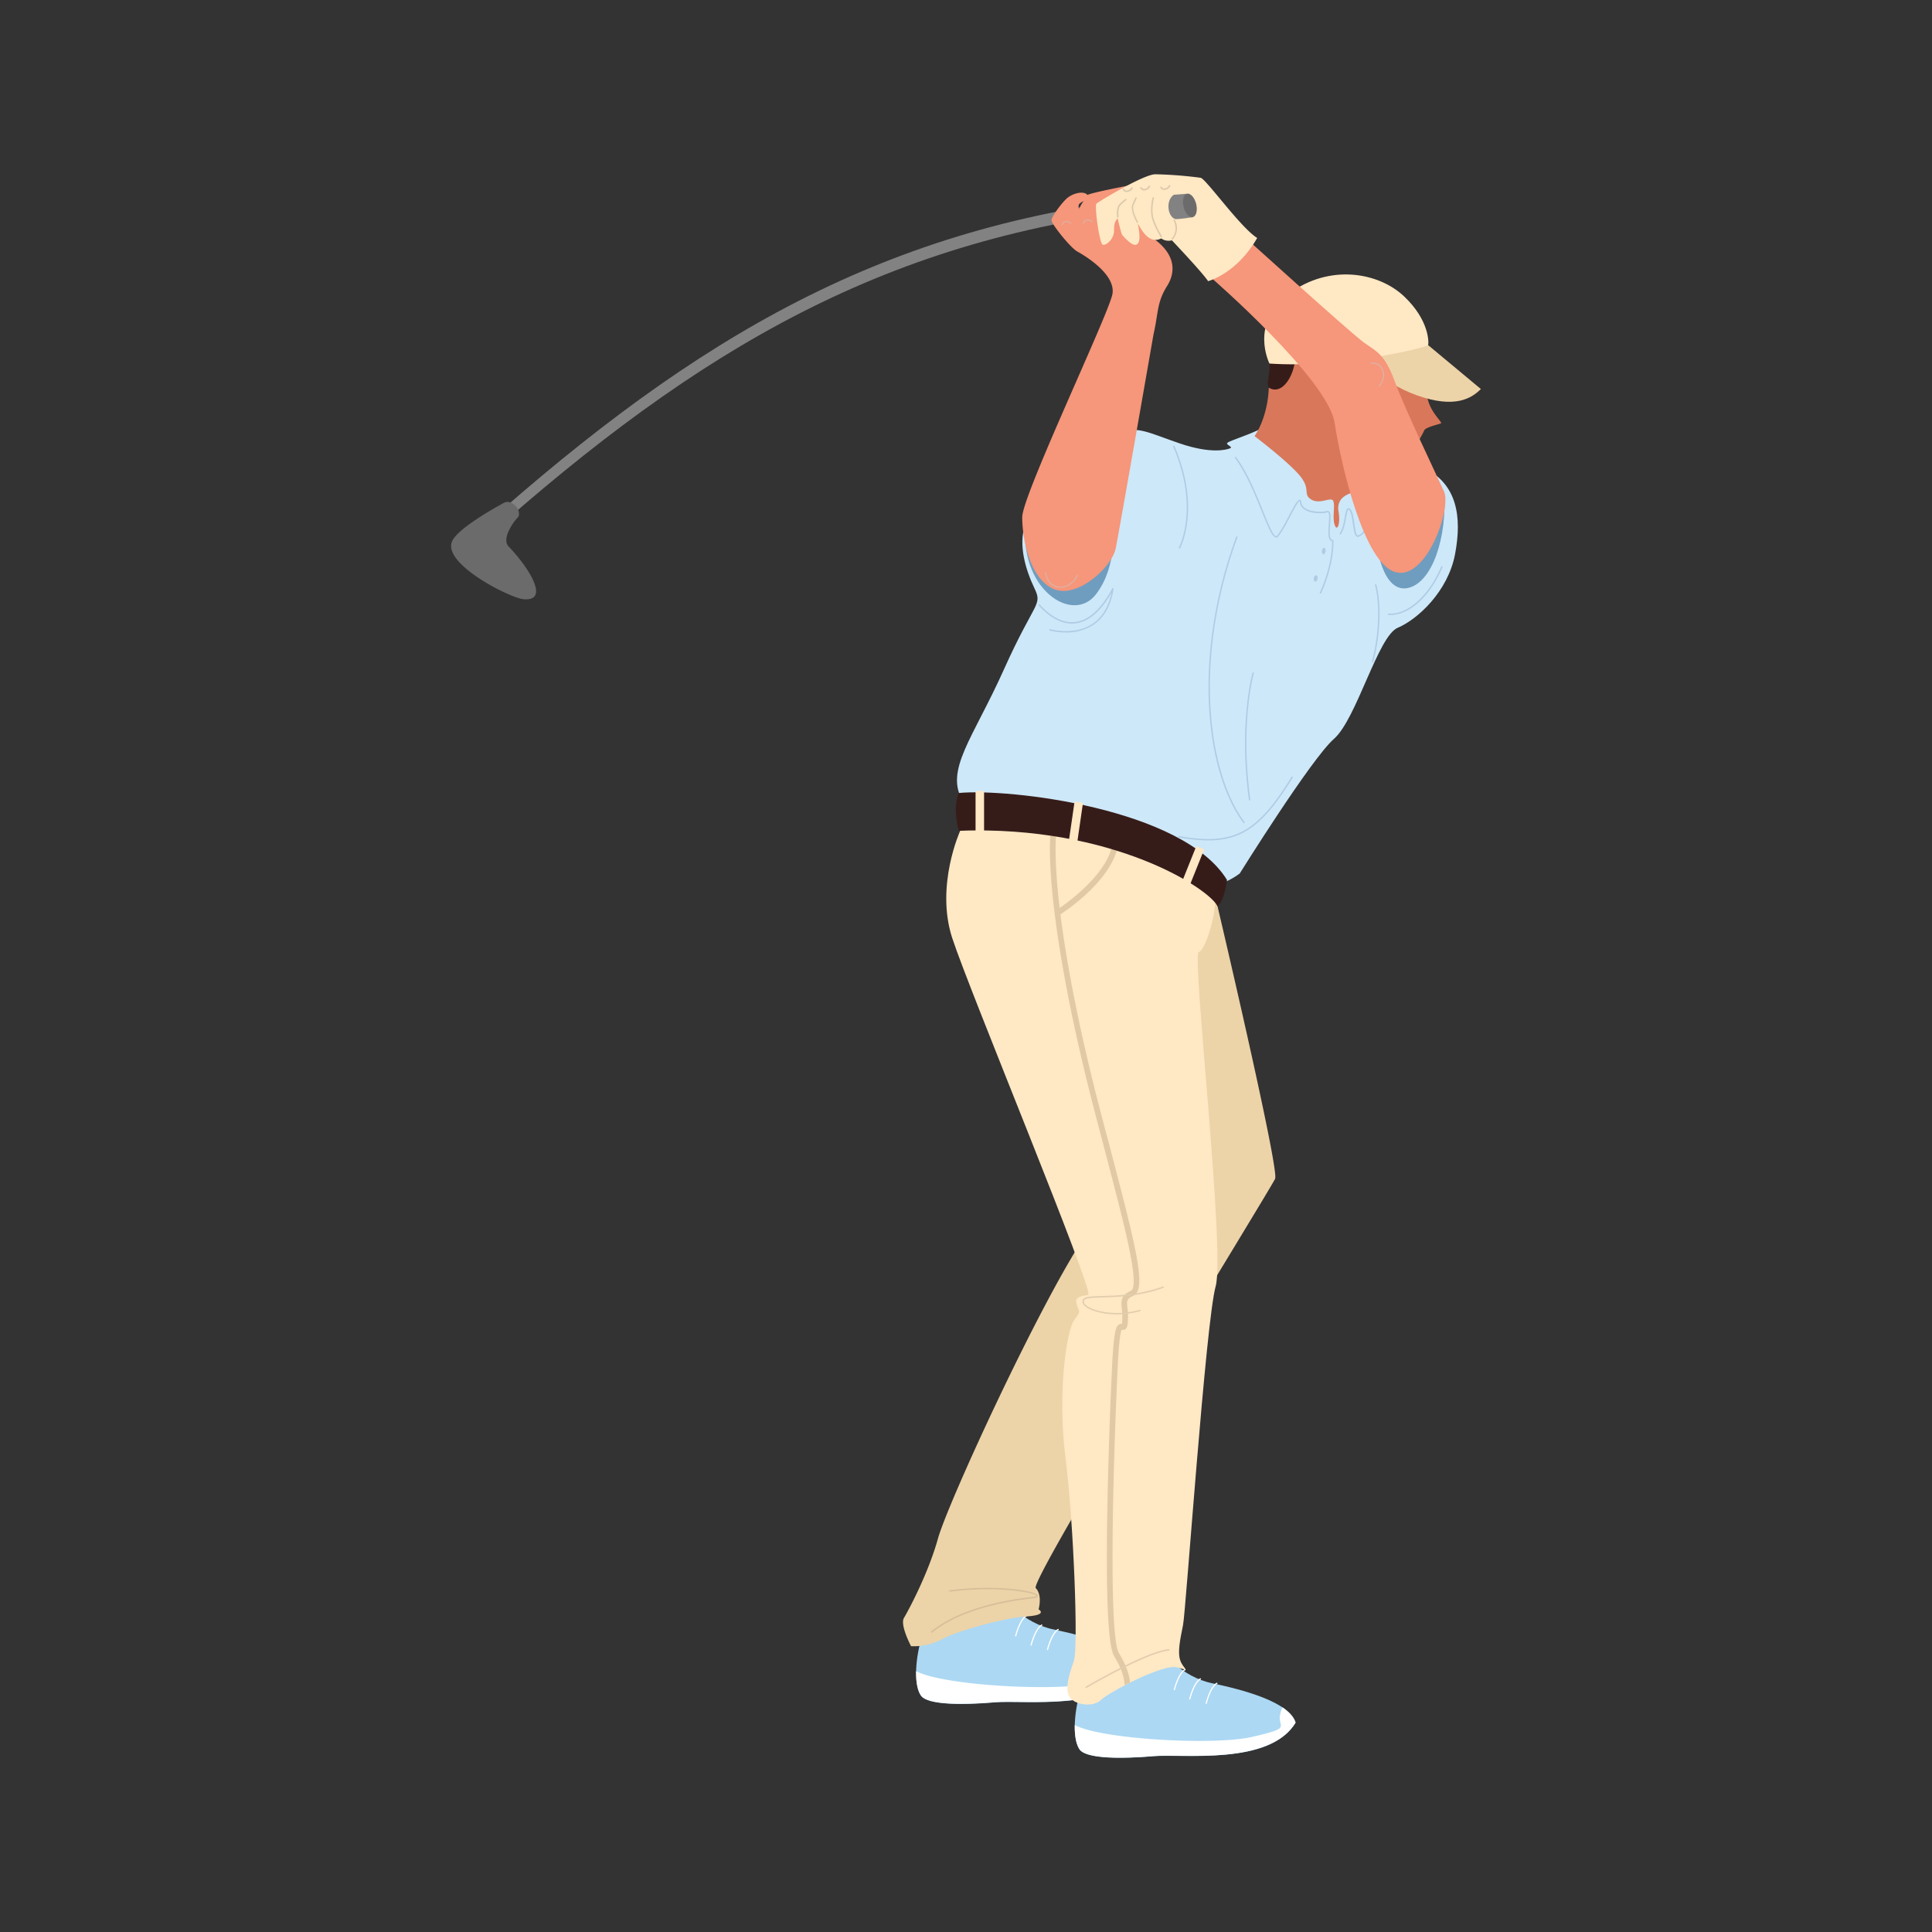 <?xml version="1.0" encoding="UTF-8"?>
<svg xmlns="http://www.w3.org/2000/svg" viewBox="0 0 800 800" id="golf-player">
  <rect x="0" y="0" width="800" height="800" fill="#333333" stroke="none"/>
  <g data-name="Layer 1">
    <path fill="#acd8f3" d="M381.37,678.88c-2.61,9.6-2.82,19.33,0,23.28s17.74,3.85,30.36,2.78,48.35,3.92,59.06-13.91c-2.63-8.61-21.72-13.63-34.62-16.33s-20.47-13.19-20.47-13.19Z"></path>
    <path fill="#fff" d="M465.39 684.73a10.47 10.47 0 00-1.15 4c-.31 4.44 4.56 4.55-11.6 8.25-15.42 3.53-62.1 1-73.29-5-.09 4.38.56 8 2 10.1 2.83 4 17.74 3.85 30.36 2.78s48.35 3.92 59.06-13.91C470.09 688.66 468.12 686.58 465.39 684.73zM425.24 669.17a.25.25 0 01-.16.16s-2.28.88-4.27 8.1a.23.23 0 01-.3.17.25.25 0 01-.17-.31c2.08-7.55 4.49-8.4 4.59-8.44a.25.25 0 01.31.16A.22.22 0 01425.24 669.17zM431.62 673a.25.25 0 01-.16.16s-2.28.88-4.26 8.1a.25.25 0 01-.31.17.24.24 0 01-.17-.3c2.08-7.56 4.49-8.41 4.59-8.45a.25.25 0 01.31.16A.22.22 0 01431.62 673zM438.43 674.82a.24.24 0 01-.16.15s-2.28.89-4.27 8.1a.24.24 0 01-.3.18.27.27 0 01-.18-.31c2.09-7.55 4.5-8.41 4.6-8.44a.25.25 0 01.31.16A.22.22 0 01438.43 674.82z"></path>
    <path fill="#edd3a8" d="M504.16,375.28S529.77,484,528,488.09,426,654.67,428.88,657.6s1.18,8.8,1.18,8.8,4.12,2.33-5,2.93-28.46,5.87-34.91,9.39a25,25,0,0,1-12.9,2.93s-4.69-8.8-2.93-11.73,10-18.18,14.07-32.85S431.23,538,450.59,509.79s45.16-155.43,45.16-155.43Z"></path>
    <path fill="#cde8f9" d="M522.73,177.22c-6.16,3.23-15,5.58-14.66,6.46s2.64,1.46,1.17,2-7.63,2.34-20.53-2-19.06-8.22-25.51-3.52-35.78,29-38.72,37.24.3,18.77,3.82,26.1.29,5-12.61,33.73-24.64,41.64-17,54.55c11.14,5.28,101.47,33.14,102.93,34,4.7,1.46,11.74-4.11,11.74-4.11s29.62-47.51,39-55.72,18.18-42.52,26.4-46,20.82-15,23.75-30.5.88-29-12.9-35.78S522.73,177.22,522.73,177.22Z"></path>
    <path fill="#afcce4" d="M562.23,222.32a.9.9,0,0,1-.5-.16c-.87-.57-1.17-2.69-1.52-5.15-.32-2.27-.68-4.84-1.53-5.77-.19-.21-.31-.25-.35-.24-.37.11-.69,1.88-.94,3.31-.41,2.3-.92,5.15-2.16,6.88a.29.29,0,1,1-.48-.34c1.17-1.62,1.67-4.41,2.06-6.64s.67-3.57,1.36-3.77c.3-.09.62.05,1,.41,1,1.06,1.32,3.61,1.67,6.08.29,2,.62,4.32,1.26,4.74a.33.33,0,0,0,.29,0c2-.54,4.1-4.5,4.12-4.54a.31.31,0,0,1,.4-.13.3.3,0,0,1,.12.4c-.09.17-2.24,4.23-4.48,4.84A1.26,1.26,0,0,1,562.23,222.32Z"></path>
    <path fill="#acd8f3" d="M447.07,701.17c-2.62,9.6-2.82,19.32,0,23.28s17.75,3.85,30.37,2.78,48.35,3.92,59.05-13.91c-2.63-8.61-21.72-13.63-34.61-16.33s-20.48-13.19-20.48-13.19Z"></path>
    <path fill="#fff" d="M531.08 707a10.42 10.42 0 00-1.14 4c-.31 4.44 4.55 4.55-11.6 8.24-15.42 3.54-62.11 1.06-73.3-4.94-.09 4.38.56 8 2 10.1 2.84 3.95 17.75 3.85 30.37 2.78s48.35 3.92 59.05-13.91C535.78 711 533.82 708.86 531.08 707zM490.93 691.46a.22.22 0 01-.16.15s-2.28.89-4.26 8.1a.26.26 0 01-.31.18.25.25 0 01-.17-.31c2.08-7.55 4.49-8.41 4.59-8.44a.25.25 0 01.31.16A.22.22 0 01490.93 691.46zM497.31 695.28a.26.26 0 01-.15.16s-2.29.88-4.27 8.1a.25.25 0 11-.48-.14c2.08-7.55 4.49-8.4 4.59-8.44a.26.26 0 01.32.16A.29.29 0 01497.31 695.28zM504.12 697.11a.22.22 0 01-.16.15s-2.28.89-4.26 8.1a.25.25 0 01-.31.17.24.24 0 01-.17-.3c2.08-7.55 4.49-8.41 4.59-8.44a.25.25 0 01.31.16A.22.22 0 01504.12 697.11z"></path>
    <path fill="#ffe8c4" d="M397.6,344s-10.36,22.68-3.32,44.38,59.24,147.22,56.31,147.81-5.87.58-4.7,4.1,1.76,2.35-1.17,6.45-7,29.33-3.52,56.9,5.28,78.6,3.52,83.87-4.11,11.74-1.76,15.25,10,4.11,12.9,1.18,25.81-15.25,31.68-13.49,2.34.58,1.17-2.94,0-8.79,1.17-14.66,9.39-125.52,13.49-140.18-10-137.84-7-138.43,9.38-21.11,5.86-28.44-59.24-29-59.24-29Z"></path>
    <path fill="#e0c9a4" d="M455.83,460.81c-8.14-31.07-13.9-59.65-16.73-82.18,3.88-2.54,24.38-16.68,24.19-32.3l-2.34,0c.16,13.24-16.92,26-22.17,29.65-1.76-14.82-2.18-26.85-1.11-35l-2.32-.3c-2.77,21,4.21,67.25,18.21,120.69q1.35,5.19,2.62,10c5.6,21.33,9.65,36.74,11.72,47.26,2.41,12.19,1.55,15.36.39,15.87-4.32,1.92-4.08,4.32-3.77,7.35a26.9,26.9,0,0,1,.15,5.35c0,.47-.09.8-.13,1a1.76,1.76,0,0,0-1.3.3c-1,.71-2,2.45-2.68,15.73-.22,4.54-5.36,111.32.75,121.49,3,4.94,4.17,8.53,4.37,12.12.73-.39,1.49-.77,2.26-1.16-.37-3.68-1.73-7.36-4.62-12.16-4.26-7.11-2.58-75.76-.42-120.17.5-10.12,1.19-13,1.58-13.74a1.65,1.65,0,0,0,1.43-.16c.74-.49,1-1.5,1.09-3.07a28.93,28.93,0,0,0-.14-5.79c-.3-2.94-.39-3.74,2.38-5,5.82-2.58,1.3-19.82-10.79-65.87Q457.19,466,455.83,460.81Z"></path>
    <path fill="#361c19" d="M525.66,150.54c.3,5-1.46,7.91-.29,10a39.77,39.77,0,0,0,4.4,5.42s16-.73,16.86-3.08-1.17-17.3-2-17.89-15-1.61-15-1.61Z"></path>
    <path fill="#d9775a" d="M590.77,162.41c.29,7.63,6.89,12.47,5.86,12.91s-6.45,1.61-6.89,2.93a53.11,53.11,0,0,1-3.22,5.72s-19.36,18.48-24.49,19.5-8.65,3.37-7.77,8.36-.59,8.65-1.62,5.43.3-7.92-.58-9.83-5.43,1.61-9.09-.59,0-4.1-4.7-9.82S519.5,180.6,519.5,180.6c5.87-8.95,5.87-20.09,5.87-20.09,5.43,3.37,10.26-4.69,10.85-11.29s24.93-11.29,24.93-11.29l21.11,8.65,8.51,15.25Z"></path>
    <path fill="#edd3a8" d="M591.36,142.91l21.84,18.18c-3.81,3.82-10.7,8.22-26.39,2.64s-22.29-15.54-22.29-15.54l3.08-6.75Z"></path>
    <path fill="#ffe8c4" d="M525.66,150.54c29.92,2.05,65.4-6.75,65.7-7.63s.58-10.26-10-20.23-30.79-13.49-47.51-1.18S525.66,150.54,525.66,150.54Z"></path>
    <path fill="#6f9dbf" d="M424.48 222.09c.3 23.47 20.24 35.78 29.33 24s7-28.15 7-28.15zM598 203.62c1.27 18.77-4.88 37.83-15.15 39.88S569.36 225.91 570 220 598 203.62 598 203.62z"></path>
    <path fill="#f6967a" d="M501.81,115.25s48.1,41.84,50.83,59.82,12.13,57.88,25,61.79,23.46-26.2,20.33-33.24S582,170,577.67,158.26s-7.43-12.51-12.9-16.42-51.23-45.36-51.23-45.36Z"></path>
    <path fill="#828282" d="M491.49,80.23c-116,9.6-195.16,53.59-283.73,131l1,4.88c88.57-77.42,167.75-121.41,283.74-131Z"></path>
    <path fill="#f6967a" d="M477,98.33c-9.09-6.15-7.92-21.84-7.92-21.84s-17.74,3.37-18.77,4.25l0,0c-1.65-2-6.59-.59-8.9,1.72-2.5,2.49-6,7.33-6,8.8s7.77,11.29,10.7,12.9,16,9.38,14.52,17.6-37.35,83.38-37.35,92.38,3.13,25.41,12.91,29.71,24.24-9,25.81-16.81,15.64-88.57,15.64-88.57c2.05-8.8,1.32-13.2,5.57-19.94S486.07,104.49,477,98.33Zm-28.37-15a16.23,16.23,0,0,0-1.84,3.32C446.24,84.33,447,84.28,448.61,83.28Z"></path>
    <path fill="#ffe8c4" d="M520.58,98.53c-8.51,14.86-20.33,17.89-20.33,17.89-2.55-3.81-15-16.91-15-16.91a5.18,5.18,0,0,1-4.4-.78c-5.87,2.93-9.19-5.87-9.68-6,.88,4.69,1.08,7.92-.68,8.6s-5.28-3.42-5.77-4-1.95-7-1.95-7c-.88,1.37-1.47,1.66-1.47,5.18s-3.42,6.45-4.79,5.77c-1.37-1.27-3.42-16.13-2.45-17s19.56-12.12,24.35-12.12a168.74,168.74,0,0,1,18.77,1.46C499.37,74.09,513.83,94.42,520.58,98.53Z"></path>
    <path fill="#6b6b6b" d="M208.64,208.22a3.1,3.1,0,0,1,2.49-.22c3.83,1.36,4.43,5.32,3.2,6.38s-6.9,8.59-3.71,11.92c8.79,9.19,17.08,22.8,6.13,21.82-5.51-.49-33.77-14.65-29.52-24.05C189.58,218.86,204.48,210.48,208.64,208.22Z"></path>
    <path fill="#828282" d="M491.49,80.23l-5.42.41c-3.42,2.25-2.64,8.8.39,10,.59.39,7.46-.71,7.46-.71Z"></path>
    <path fill="#6b6b6b" d="M495.3,84.41c.67,2.67.06,5.13-1.38,5.49s-3.14-1.51-3.81-4.18-.05-5.13,1.38-5.49S494.63,81.74,495.3,84.41Z"></path>
    <path fill="#dac8a9" d="M485.41 99.21a.27.27 0 01-.2-.08.29.29 0 010-.41c2.35-2.49 1.53-6 .76-7.35a.29.29 0 11.51-.29 7 7 0 01-.85 8A.27.27 0 01485.41 99.21zM480.87 98.26a.29.29 0 01-.25-.14c-.14-.21-3.34-5.37-3.86-9a20 20 0 01.52-7.31.3.3 0 01.57.16 19.66 19.66 0 00-.51 7.06c.5 3.49 3.74 8.71 3.77 8.76a.29.29 0 01-.09.41A.28.28 0 01480.87 98.26zM471 92.32a.3.3 0 01-.26-.15c-.12-.21-2.92-5.21-1.84-7.59s1.24-2.71 1.25-2.73a.3.3 0 01.39-.13.29.29 0 01.13.4s-.23.47-1.24 2.7 1.8 7 1.82 7.06a.29.29 0 01-.11.4A.23.23 0 01471 92.32zM462.83 90.05a.29.29 0 01-.29-.26c0-.15-.44-3.82 1-5.23A21.78 21.78 0 01466 82.41a.29.29 0 01.41.06.3.3 0 01-.07.41 23 23 0 00-2.38 2.1c-1.21 1.2-.8 4.71-.8 4.74a.29.29 0 01-.26.33zM482.13 78.64H482a1.82 1.82 0 01-1.52-1 .28.28 0 01.15-.38.29.29 0 01.39.14 1.23 1.23 0 001 .66c.42 0 1.24-.09 2.06-1.29a.3.3 0 01.41-.08.29.29 0 01.07.41A2.94 2.94 0 01482.13 78.64zM473.85 78.86h-.17a1.8 1.8 0 01-1.51-1 .28.28 0 01.14-.38.29.29 0 01.39.14 1.25 1.25 0 001 .66c.42 0 1.24-.09 2-1.29a.3.3 0 01.41-.08.29.29 0 01.08.41A3 3 0 01473.85 78.86z"></path>
    <path d="M440.73 91.6l-.16.06a1.84 1.84 0 00-1.11 1.43.3.3 0 00.59.06 1.25 1.25 0 01.76-1 2.3 2.3 0 012.36.56.3.3 0 00.41-.06.29.29 0 00-.06-.41A2.94 2.94 0 00440.73 91.6zM449.62 90.91l-.15.06a1.83 1.83 0 00-1.11 1.44.29.29 0 10.58.06 1.23 1.23 0 01.76-1 2.3 2.3 0 012.36.55.3.3 0 10.36-.47A3 3 0 00449.62 90.91z" style="mix-blend-mode:multiply" fill="#e3ac9b"></path>
    <path fill="#dac8a9" d="M466.59,79.52h-.17a1.8,1.8,0,0,1-1.51-1,.29.29,0,0,1,.14-.38.29.29,0,0,1,.39.14,1.25,1.25,0,0,0,1,.66c.42,0,1.24-.09,2.06-1.29a.29.29,0,0,1,.4-.08A.29.29,0,0,1,469,78,3,3,0,0,1,466.59,79.52Z"></path>
    <path d="M439.12 243.44a6.33 6.33 0 01-1-.07c-2.9-.43-4.94-2.78-5.45-6.28a.29.29 0 01.25-.33.29.29 0 01.33.25c.47 3.23 2.33 5.39 5 5.78 3 .44 6.05-1.44 7.58-4.69a.29.29 0 01.39-.14.29.29 0 01.14.39A8.27 8.27 0 01439.12 243.44zM571.12 160.07a.34.34 0 01-.19-.07.3.3 0 010-.42 6.2 6.2 0 001.11-6.71 4.1 4.1 0 00-4.24-2.19.28.28 0 01-.31-.26.28.28 0 01.26-.32 4.66 4.66 0 014.81 2.5 6.77 6.77 0 01-1.19 7.36A.28.28 0 01571.12 160.07z" style="mix-blend-mode:multiply" fill="#e3ac9b"></path>
    <path fill="#afcce4" d="M546.78,245.75a.31.31,0,0,1-.13,0,.3.3,0,0,1-.14-.39c.06-.11,5.16-10.82,5.06-21.29a1.27,1.27,0,0,1-.76-.39c-1-1-.8-3.83-.6-6.56.15-2.09.32-4.46-.25-4.93a.39.39,0,0,0-.37,0c-2.28.61-7,.51-9.53-1.27a3.89,3.89,0,0,1-1.79-2.89c0-.45-.13-.54-.13-.54-.6.05-2.66,4-4.17,6.83a55.24,55.24,0,0,1-4.56,7.75,1.16,1.16,0,0,1-1.11.49c-1.53-.24-3-3.82-5.79-10.65-2.83-7-6.35-15.77-11.16-22.31a.29.29,0,0,1,.47-.35c4.86,6.6,8.39,15.38,11.23,22.44,2.19,5.41,4.07,10.09,5.34,10.29.12,0,.31,0,.57-.29a54.49,54.49,0,0,0,4.49-7.65c2.74-5.19,3.94-7.28,4.83-7.11.44.09.54.64.58,1a3.34,3.34,0,0,0,1.53,2.47c2.32,1.61,6.83,1.78,9.05,1.19a1,1,0,0,1,.9.16c.8.66.64,2.87.45,5.43s-.38,5.27.44,6.1a.72.72,0,0,0,.62.22.32.32,0,0,1,.21.08.29.29,0,0,1,.09.21c.2,10.7-5,21.73-5.11,21.84A.29.29,0,0,1,546.78,245.75Z"></path>
    <path fill="#afcce4" d="M547.37 228.07c-.1.72.15 1.35.58 1.42s.84-.48.95-1.2-.15-1.36-.58-1.42S547.48 227.35 547.37 228.07zM544 239.43c-.1.72.16 1.36.58 1.42s.84-.47 1-1.2-.15-1.35-.58-1.41S544.07 238.71 544 239.43zM568.33 274.3l-.08 0a.29.29 0 01-.2-.36c1.38-4.71 4.3-19.57 1.32-31.67a.29.29 0 01.21-.35.3.3 0 01.36.21c3 12.22.07 27.23-1.32 32A.31.31 0 01568.33 274.3zM575.63 254.67l-.71 0a.3.3 0 010-.59c8 .45 16.61-7.19 21.85-19.47a.29.29 0 01.39-.15.28.28 0 01.15.38C592.15 247 583.7 254.67 575.63 254.67zM488.42 227.08a.23.23 0 01-.14 0 .28.28 0 01-.12-.39c.09-.16 8.59-16.32-2.36-41.68a.3.3 0 01.16-.39.28.28 0 01.38.15c11.07 25.65 2.42 42 2.34 42.2A.32.32 0 01488.42 227.08zM515.11 340.87a.3.3 0 01-.24-.12c-15.48-20.74-21.47-68.09-3-118.46a.29.29 0 01.37-.18.3.3 0 01.18.38C494 272.66 500 319.78 515.34 340.4a.29.29 0 01-.06.41A.27.27 0 01515.11 340.87z"></path>
    <path fill="#afcce4" d="M500.37,348a72.17,72.17,0,0,1-12.3-1.24.29.29,0,0,1-.23-.34.28.28,0,0,1,.33-.24c22.63,4,32.22-1.08,46.63-24.5a.28.28,0,0,1,.4-.09.29.29,0,0,1,.1.4C523.63,340.92,515.08,348,500.37,348Z"></path>
    <path fill="#afcce4" d="M517.45 331.48a.29.29 0 01-.29-.25c-4.36-32 1.42-52.41 1.48-52.62a.29.29 0 01.36-.2.31.31 0 01.2.37c-.06.2-5.8 20.55-1.46 52.37a.29.29 0 01-.25.33zM441.34 261.9a27.07 27.07 0 01-6.67-.81.29.29 0 01-.2-.37.3.3 0 01.36-.2c.1 0 9.72 2.73 17.22-2 4.13-2.61 6.88-7 8.18-13-4.48 7.71-9.48 11.95-14.88 12.61-5 .62-10.25-1.94-15.22-7.38a.3.3 0 010-.42.31.31 0 01.42 0c4.83 5.3 9.91 7.79 14.71 7.2 5.56-.68 10.71-5.35 15.31-13.88a.29.29 0 01.55.18C460 251 457 256.05 452.36 259A20.54 20.54 0 01441.34 261.9z"></path>
    <path fill="#361c19" d="M397,328.36C394.28,335,397,344,397,344c64.13-2.35,104,24.24,107.15,31.28,3.12-2.74,3.91-10.95,3.91-10.95C489.69,334.61,417.74,326.4,397,328.36Z"></path>
    <rect width="3.52" height="17.16" x="403.96" y="327.53" fill="#ffe8c4"></rect>
    <rect width="3.52" height="17.16" x="443.69" y="332.07" fill="#ffe8c4" transform="rotate(8.25 445.574 340.777)"></rect>
    <rect width="3.52" height="17.16" x="492.08" y="350.4" fill="#ffe8c4" transform="rotate(21.86 493.756 358.885)"></rect>
    <path fill="#e1cdad" d="M462.33 544.24c-6.34 0-11.36-1.71-13.28-3.63a2.18 2.18 0 01-.8-2.15c.43-1.6 3.45-1.68 8.43-1.83 6.13-.18 15.39-.44 24.89-3.94a.3.3 0 01.38.17.3.3 0 01-.18.38c-9.59 3.53-18.9 3.8-25.07 4-4.39.12-7.56.22-7.88 1.39a1.75 1.75 0 00.65 1.59c2.66 2.66 12.18 5 22.45 2.16a.29.29 0 11.15.56A37.27 37.27 0 01462.33 544.24zM449.71 699a.31.31 0 01-.26-.14.29.29 0 01.11-.4c1-.6 25.09-14.71 34.43-15.59a.29.29 0 01.32.27.29.29 0 01-.26.32c-9.22.86-33.95 15.36-34.2 15.5A.23.23 0 01449.71 699z"></path>
    <path fill="#d6bf99" d="M385.77,676.08a.29.29,0,0,1-.18-.52c12.46-10.24,33.38-13.41,41.8-14.29,1.63-.17,1.8-.46,1.8-.47-.34-1.15-15.33-4.34-35.76-1.73a.3.3,0,0,1-.32-.26.29.29,0,0,1,.25-.33c19.44-2.47,34.94.18,36.28,2a.57.57,0,0,1,.09.59c-.12.28-.49.62-2.28.81-8.37.88-29.15,4-41.49,14.16A.28.28,0,0,1,385.77,676.08Z"></path>
  </g>
</svg>
